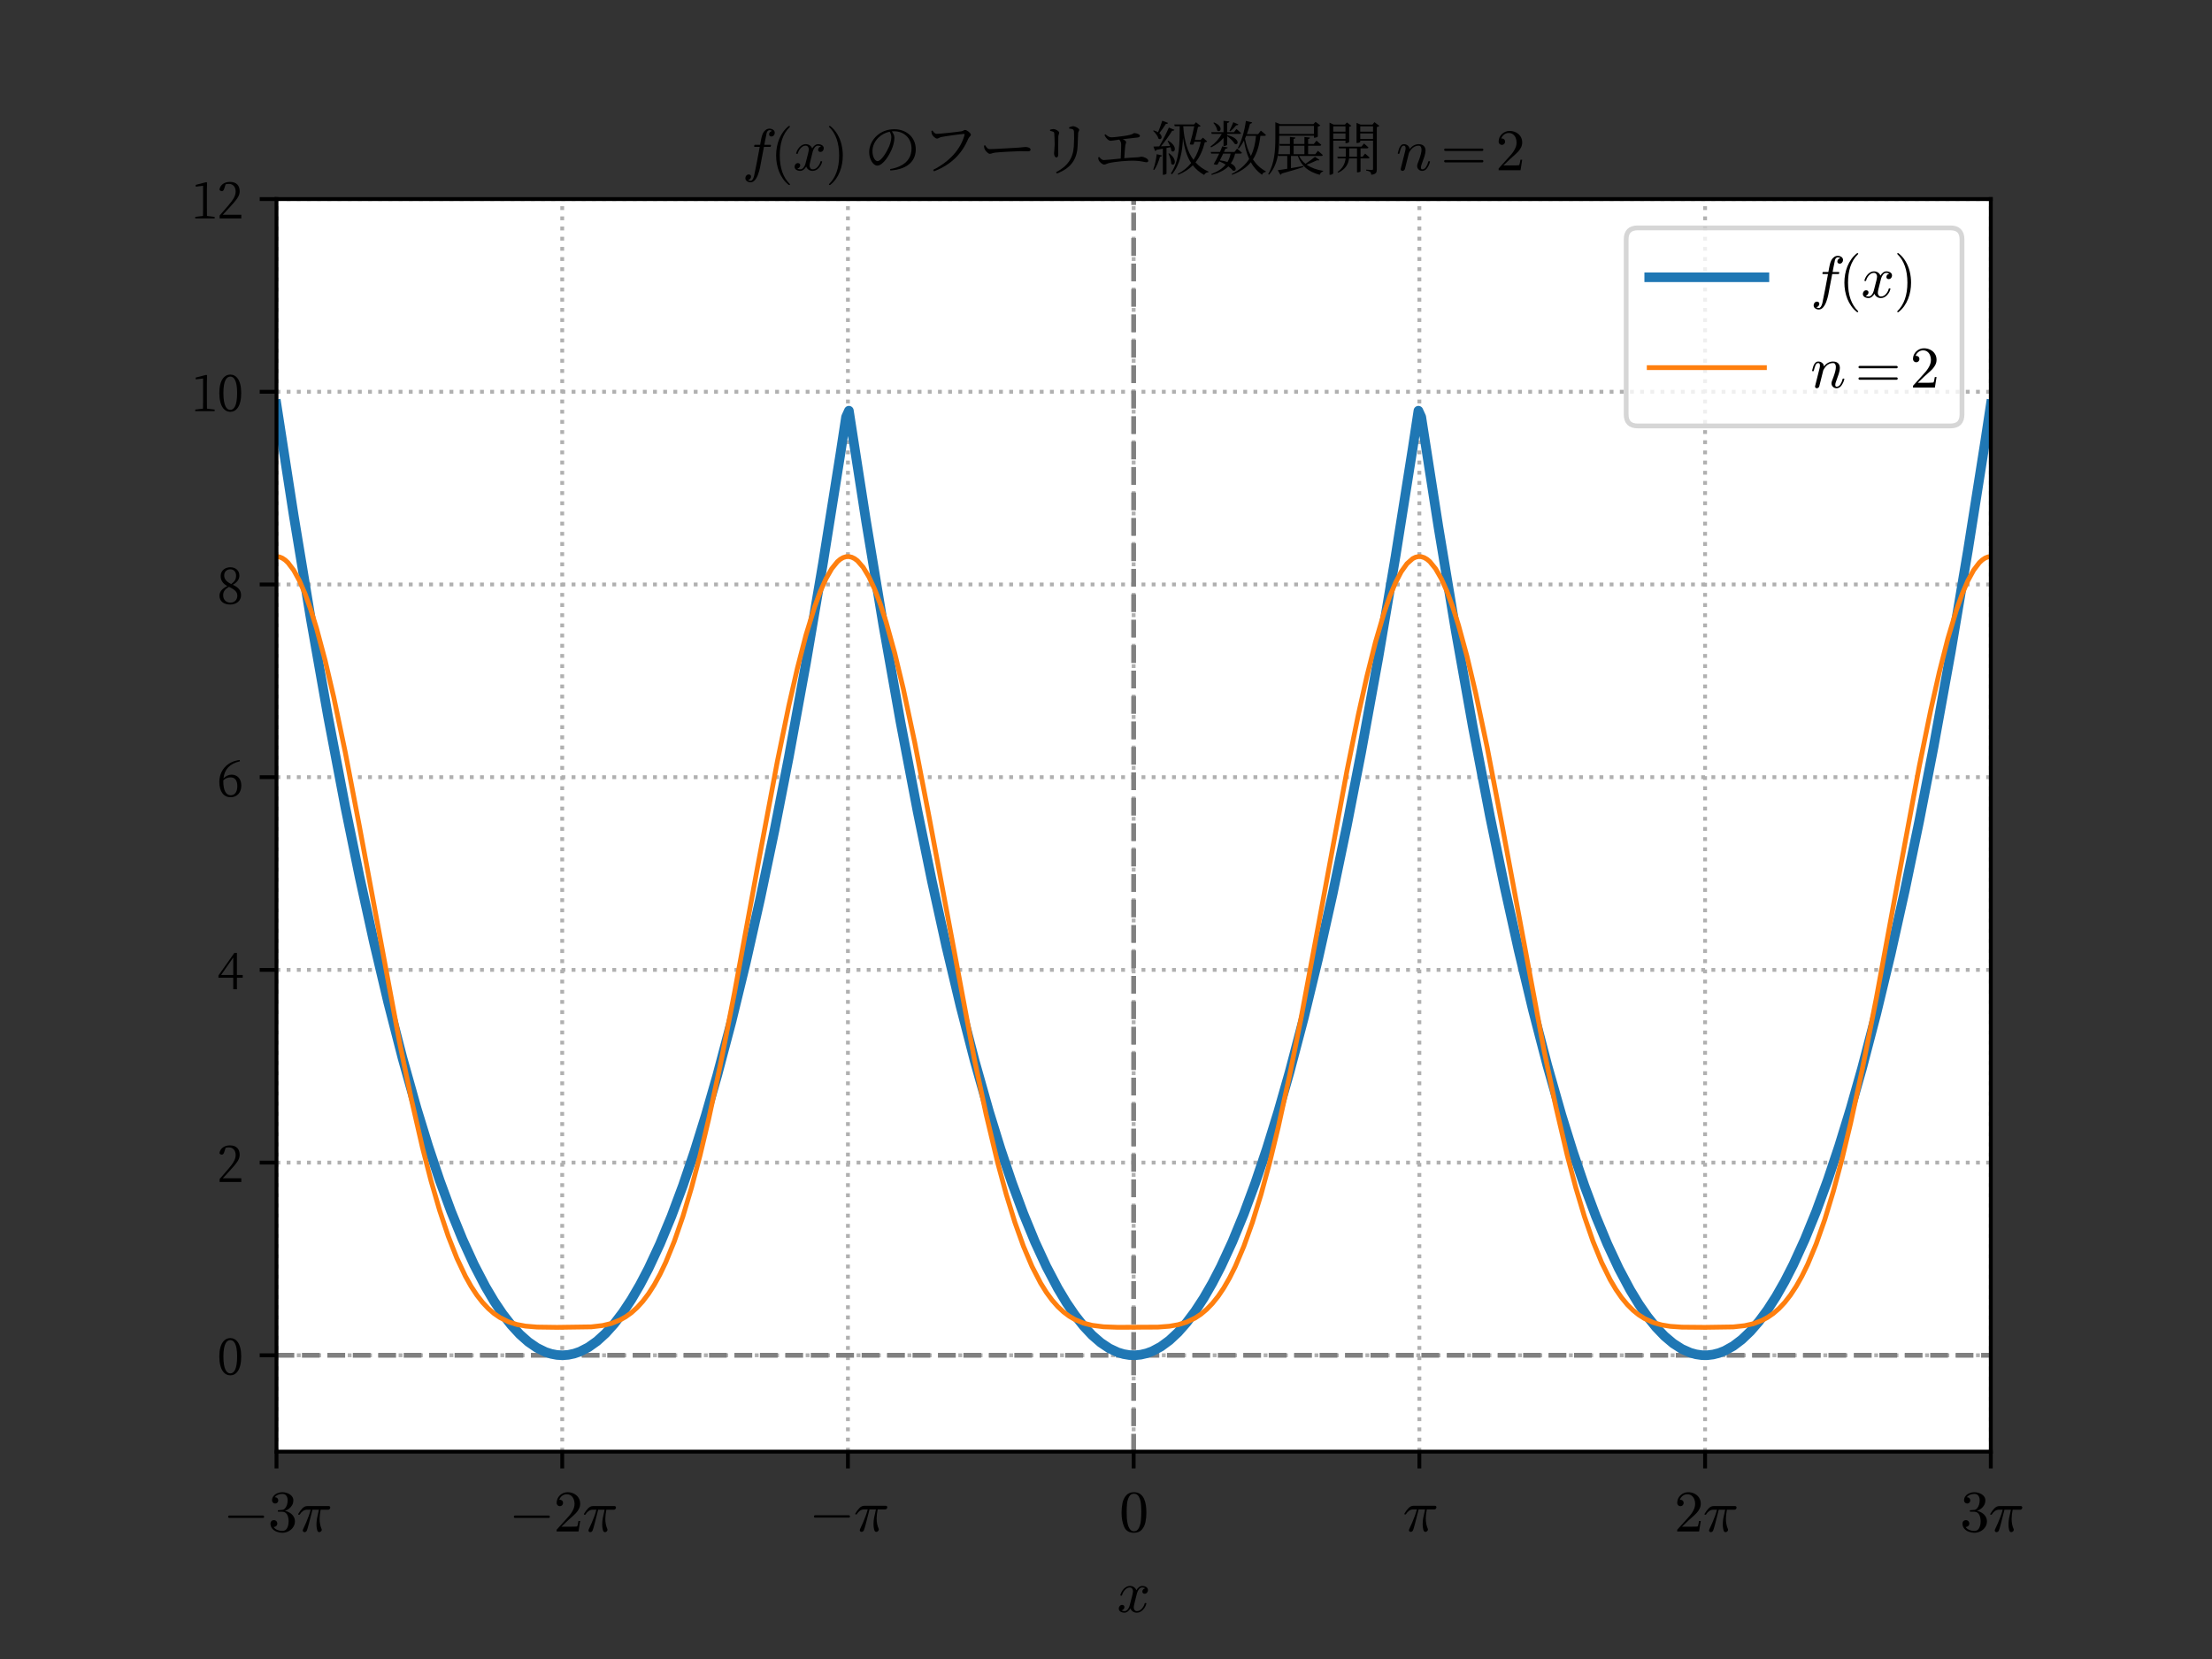 <?xml version="1.0" encoding="UTF-8" standalone="no"?>
<svg xmlns:xlink="http://www.w3.org/1999/xlink" xmlns="http://www.w3.org/2000/svg" width="460.8pt" height="345.6pt" viewBox="0 0 460.8 345.6" version="1.1">
  <rect x="0" y="0" width="460.8" height="345.6" fill="#333333" stroke="none"/>
  <defs>
    <style type="text/css">*{stroke-linejoin: round; stroke-linecap: butt}</style>
  </defs>
  <g id="figure_1">
    <g id="patch_1">
      <path d="M 0 345.6  L 460.8 345.6  L 460.8 0  L 0 0  L 0 345.6  z " style="fill: none"></path>
    </g>
    <g id="axes_1">
      <g id="patch_2">
        <path d="M 57.6 302.4  L 414.72 302.4  L 414.72 41.472  L 57.6 41.472  z " style="fill: #ffffff"></path>
      </g>
      <g id="matplotlib.axis_1">
        <g id="xtick_1">
          <g id="line2d_1">
            <path d="M 57.6 302.4  L 57.6 41.472  " clip-path="url(#p154154295b)" style="fill: none; stroke-dasharray: 0.8,1.32; stroke-dashoffset: 0; stroke: #b0b0b0; stroke-width: 0.8"></path>
          </g>
          <g id="line2d_2">
            <defs>
              <path id="mcb115e2342" d="M 0 0  L 0 3.5  " style="stroke: #000000; stroke-width: 0.8"></path>
            </defs>
            <g>
              <use xlink:href="#mcb115e2342" x="57.6" y="302.4" style="stroke: #000000; stroke-width: 0.8"></use>
            </g>
          </g>
          <g id="text_1">
            <!-- $-3\pi$ -->
            <g transform="translate(46.5 319.084) scale(0.12 -0.12)">
              <defs>
                <path id="Cmsy10-a1" d="M 653 1472  Q 600 1472 565 1512  Q 531 1553 531 1600  Q 531 1647 565 1687  Q 600 1728 653 1728  L 4325 1728  Q 4375 1728 4408 1687  Q 4441 1647 4441 1600  Q 4441 1553 4408 1512  Q 4375 1472 4325 1472  L 653 1472  z " transform="scale(0.016)"></path>
                <path id="Cmr10-33" d="M 609 494  Q 759 275 1012 169  Q 1266 63 1556 63  Q 1928 63 2084 380  Q 2241 697 2241 1100  Q 2241 1281 2208 1462  Q 2175 1644 2097 1800  Q 2019 1956 1883 2050  Q 1747 2144 1550 2144  L 1125 2144  Q 1069 2144 1069 2203  L 1069 2259  Q 1069 2309 1125 2309  L 1478 2338  Q 1703 2338 1851 2506  Q 2000 2675 2069 2917  Q 2138 3159 2138 3378  Q 2138 3684 1994 3881  Q 1850 4078 1556 4078  Q 1313 4078 1091 3986  Q 869 3894 738 3706  Q 750 3709 759 3711  Q 769 3713 781 3713  Q 925 3713 1022 3613  Q 1119 3513 1119 3372  Q 1119 3234 1022 3134  Q 925 3034 781 3034  Q 641 3034 541 3134  Q 441 3234 441 3372  Q 441 3647 606 3850  Q 772 4053 1033 4158  Q 1294 4263 1556 4263  Q 1750 4263 1965 4205  Q 2181 4147 2356 4039  Q 2531 3931 2642 3762  Q 2753 3594 2753 3378  Q 2753 3109 2633 2881  Q 2513 2653 2303 2487  Q 2094 2322 1844 2241  Q 2122 2188 2372 2031  Q 2622 1875 2773 1631  Q 2925 1388 2925 1106  Q 2925 753 2731 467  Q 2538 181 2222 20  Q 1906 -141 1556 -141  Q 1256 -141 954 -26  Q 653 88 461 316  Q 269 544 269 863  Q 269 1022 375 1128  Q 481 1234 641 1234  Q 744 1234 830 1186  Q 916 1138 964 1050  Q 1013 963 1013 863  Q 1013 706 903 600  Q 794 494 641 494  L 609 494  z " transform="scale(0.016)"></path>
                <path id="Cmmi10-bc" d="M 647 109  Q 647 144 672 213  Q 850 584 1004 942  Q 1159 1300 1282 1639  Q 1406 1978 1509 2363  L 1100 2363  Q 866 2363 662 2216  Q 459 2069 325 1844  Q 313 1819 288 1819  L 213 1819  Q 153 1819 153 1881  Q 153 1894 166 1919  Q 375 2275 614 2517  Q 853 2759 1153 2759  L 3475 2759  Q 3541 2759 3587 2715  Q 3634 2672 3634 2597  Q 3634 2503 3567 2433  Q 3500 2363 3406 2363  L 2591 2363  Q 2488 1859 2478 1381  Q 2478 766 2694 269  Q 2713 231 2713 191  Q 2713 122 2672 62  Q 2631 3 2567 -34  Q 2503 -72 2431 -72  Q 2263 -72 2200 203  Q 2138 478 2138 738  Q 2138 1103 2200 1442  Q 2263 1781 2400 2363  L 1703 2363  Q 1197 313 1094 103  Q 1003 -72 844 -72  Q 766 -72 706 -20  Q 647 31 647 109  z " transform="scale(0.016)"></path>
              </defs>
              <use xlink:href="#Cmsy10-a1" transform="translate(0 0.391)"></use>
              <use xlink:href="#Cmr10-33" transform="translate(77.686 0.391)"></use>
              <use xlink:href="#Cmmi10-bc" transform="translate(127.686 0.391)"></use>
            </g>
          </g>
        </g>
        <g id="xtick_2">
          <g id="line2d_3">
            <path d="M 117.12 302.4  L 117.12 41.472  " clip-path="url(#p154154295b)" style="fill: none; stroke-dasharray: 0.8,1.32; stroke-dashoffset: 0; stroke: #b0b0b0; stroke-width: 0.8"></path>
          </g>
          <g id="line2d_4">
            <g>
              <use xlink:href="#mcb115e2342" x="117.12" y="302.4" style="stroke: #000000; stroke-width: 0.8"></use>
            </g>
          </g>
          <g id="text_2">
            <!-- $-2 \pi$ -->
            <g transform="translate(106.02 319.084) scale(0.12 -0.12)">
              <defs>
                <path id="Cmr10-32" d="M 319 0  L 319 172  Q 319 188 331 206  L 1325 1306  Q 1550 1550 1690 1715  Q 1831 1881 1968 2097  Q 2106 2313 2186 2536  Q 2266 2759 2266 3009  Q 2266 3272 2169 3511  Q 2072 3750 1880 3894  Q 1688 4038 1416 4038  Q 1138 4038 916 3870  Q 694 3703 603 3438  Q 628 3444 672 3444  Q 816 3444 917 3347  Q 1019 3250 1019 3097  Q 1019 2950 917 2848  Q 816 2747 672 2747  Q 522 2747 420 2851  Q 319 2956 319 3097  Q 319 3338 409 3548  Q 500 3759 670 3923  Q 841 4088 1055 4175  Q 1269 4263 1509 4263  Q 1875 4263 2190 4108  Q 2506 3953 2690 3670  Q 2875 3388 2875 3009  Q 2875 2731 2753 2481  Q 2631 2231 2440 2026  Q 2250 1822 1953 1562  Q 1656 1303 1563 1216  L 838 519  L 1453 519  Q 1906 519 2211 526  Q 2516 534 2534 550  Q 2609 631 2688 1141  L 2875 1141  L 2694 0  L 319 0  z " transform="scale(0.016)"></path>
              </defs>
              <use xlink:href="#Cmsy10-a1" transform="translate(0 0.391)"></use>
              <use xlink:href="#Cmr10-32" transform="translate(77.686 0.391)"></use>
              <use xlink:href="#Cmmi10-bc" transform="translate(127.686 0.391)"></use>
            </g>
          </g>
        </g>
        <g id="xtick_3">
          <g id="line2d_5">
            <path d="M 176.64 302.4  L 176.64 41.472  " clip-path="url(#p154154295b)" style="fill: none; stroke-dasharray: 0.8,1.32; stroke-dashoffset: 0; stroke: #b0b0b0; stroke-width: 0.8"></path>
          </g>
          <g id="line2d_6">
            <g>
              <use xlink:href="#mcb115e2342" x="176.64" y="302.4" style="stroke: #000000; stroke-width: 0.8"></use>
            </g>
          </g>
          <g id="text_3">
            <!-- $-\pi$ -->
            <g transform="translate(168.54 319.084) scale(0.12 -0.12)">
              <use xlink:href="#Cmsy10-a1" transform="translate(0 0.891)"></use>
              <use xlink:href="#Cmmi10-bc" transform="translate(77.686 0.891)"></use>
            </g>
          </g>
        </g>
        <g id="xtick_4">
          <g id="line2d_7">
            <path d="M 236.16 302.4  L 236.16 41.472  " clip-path="url(#p154154295b)" style="fill: none; stroke-dasharray: 0.8,1.32; stroke-dashoffset: 0; stroke: #b0b0b0; stroke-width: 0.8"></path>
          </g>
          <g id="line2d_8">
            <g>
              <use xlink:href="#mcb115e2342" x="236.16" y="302.4" style="stroke: #000000; stroke-width: 0.8"></use>
            </g>
          </g>
          <g id="text_4">
            <!-- $0$ -->
            <g transform="translate(233.16 319.084) scale(0.12 -0.12)">
              <defs>
                <path id="Cmr10-30" d="M 1600 -141  Q 816 -141 533 504  Q 250 1150 250 2041  Q 250 2597 351 3087  Q 453 3578 754 3920  Q 1056 4263 1600 4263  Q 2022 4263 2290 4056  Q 2559 3850 2700 3523  Q 2841 3197 2892 2823  Q 2944 2450 2944 2041  Q 2944 1491 2842 1011  Q 2741 531 2444 195  Q 2147 -141 1600 -141  z M 1600 25  Q 1956 25 2131 390  Q 2306 756 2347 1200  Q 2388 1644 2388 2144  Q 2388 2625 2347 3031  Q 2306 3438 2132 3767  Q 1959 4097 1600 4097  Q 1238 4097 1063 3765  Q 888 3434 847 3029  Q 806 2625 806 2144  Q 806 1788 823 1472  Q 841 1156 916 820  Q 991 484 1158 254  Q 1325 25 1600 25  z " transform="scale(0.016)"></path>
              </defs>
              <use xlink:href="#Cmr10-30" transform="translate(0 0.391)"></use>
            </g>
          </g>
        </g>
        <g id="xtick_5">
          <g id="line2d_9">
            <path d="M 295.68 302.4  L 295.68 41.472  " clip-path="url(#p154154295b)" style="fill: none; stroke-dasharray: 0.8,1.32; stroke-dashoffset: 0; stroke: #b0b0b0; stroke-width: 0.8"></path>
          </g>
          <g id="line2d_10">
            <g>
              <use xlink:href="#mcb115e2342" x="295.68" y="302.4" style="stroke: #000000; stroke-width: 0.8"></use>
            </g>
          </g>
          <g id="text_5">
            <!-- $\pi$ -->
            <g transform="translate(292.26 319.084) scale(0.12 -0.12)">
              <use xlink:href="#Cmmi10-bc" transform="translate(0 0.891)"></use>
            </g>
          </g>
        </g>
        <g id="xtick_6">
          <g id="line2d_11">
            <path d="M 355.2 302.4  L 355.2 41.472  " clip-path="url(#p154154295b)" style="fill: none; stroke-dasharray: 0.8,1.32; stroke-dashoffset: 0; stroke: #b0b0b0; stroke-width: 0.8"></path>
          </g>
          <g id="line2d_12">
            <g>
              <use xlink:href="#mcb115e2342" x="355.2" y="302.4" style="stroke: #000000; stroke-width: 0.8"></use>
            </g>
          </g>
          <g id="text_6">
            <!-- $2\pi$ -->
            <g transform="translate(348.78 319.084) scale(0.12 -0.12)">
              <use xlink:href="#Cmr10-32" transform="translate(0 0.391)"></use>
              <use xlink:href="#Cmmi10-bc" transform="translate(50 0.391)"></use>
            </g>
          </g>
        </g>
        <g id="xtick_7">
          <g id="line2d_13">
            <path d="M 414.72 302.4  L 414.72 41.472  " clip-path="url(#p154154295b)" style="fill: none; stroke-dasharray: 0.8,1.32; stroke-dashoffset: 0; stroke: #b0b0b0; stroke-width: 0.8"></path>
          </g>
          <g id="line2d_14">
            <g>
              <use xlink:href="#mcb115e2342" x="414.72" y="302.4" style="stroke: #000000; stroke-width: 0.8"></use>
            </g>
          </g>
          <g id="text_7">
            <!-- $3\pi$ -->
            <g transform="translate(408.3 319.084) scale(0.12 -0.12)">
              <use xlink:href="#Cmr10-33" transform="translate(0 0.391)"></use>
              <use xlink:href="#Cmmi10-bc" transform="translate(50 0.391)"></use>
            </g>
          </g>
        </g>
        <g id="text_8">
          <!-- $x$ -->
          <g transform="translate(232.68 335.913) scale(0.12 -0.12)">
            <defs>
              <path id="Cmmi10-78" d="M 500 184  Q 613 97 819 97  Q 1019 97 1172 289  Q 1325 481 1381 709  L 1672 1844  Q 1741 2153 1741 2266  Q 1741 2425 1652 2544  Q 1563 2663 1403 2663  Q 1200 2663 1022 2536  Q 844 2409 722 2214  Q 600 2019 550 1819  Q 538 1778 500 1778  L 422 1778  Q 372 1778 372 1838  L 372 1856  Q 434 2094 584 2320  Q 734 2547 951 2687  Q 1169 2828 1416 2828  Q 1650 2828 1839 2703  Q 2028 2578 2106 2363  Q 2216 2559 2386 2693  Q 2556 2828 2759 2828  Q 2897 2828 3040 2779  Q 3184 2731 3275 2631  Q 3366 2531 3366 2381  Q 3366 2219 3261 2101  Q 3156 1984 2994 1984  Q 2891 1984 2822 2050  Q 2753 2116 2753 2216  Q 2753 2350 2845 2451  Q 2938 2553 3066 2572  Q 2950 2663 2747 2663  Q 2541 2663 2389 2472  Q 2238 2281 2175 2047  L 1894 916  Q 1825 659 1825 494  Q 1825 331 1917 214  Q 2009 97 2163 97  Q 2463 97 2698 361  Q 2934 625 3009 941  Q 3022 978 3059 978  L 3138 978  Q 3163 978 3178 961  Q 3194 944 3194 922  Q 3194 916 3188 903  Q 3097 522 2806 225  Q 2516 -72 2150 -72  Q 1916 -72 1727 54  Q 1538 181 1459 397  Q 1359 209 1182 68  Q 1006 -72 806 -72  Q 669 -72 523 -23  Q 378 25 287 125  Q 197 225 197 378  Q 197 528 301 651  Q 406 775 563 775  Q 669 775 741 711  Q 813 647 813 544  Q 813 409 723 309  Q 634 209 500 184  z " transform="scale(0.016)"></path>
            </defs>
            <use xlink:href="#Cmmi10-78" transform="translate(0 0.812)"></use>
          </g>
        </g>
      </g>
      <g id="matplotlib.axis_2">
        <g id="ytick_1">
          <g id="line2d_15">
            <path d="M 57.6 282.329  L 414.72 282.329  " clip-path="url(#p154154295b)" style="fill: none; stroke-dasharray: 0.8,1.32; stroke-dashoffset: 0; stroke: #b0b0b0; stroke-width: 0.8"></path>
          </g>
          <g id="line2d_16">
            <defs>
              <path id="m0e4b2d18d3" d="M 0 0  L -3.5 0  " style="stroke: #000000; stroke-width: 0.8"></path>
            </defs>
            <g>
              <use xlink:href="#m0e4b2d18d3" x="57.6" y="282.329" style="stroke: #000000; stroke-width: 0.8"></use>
            </g>
          </g>
          <g id="text_9">
            <!-- 0 -->
            <g transform="translate(45.209 286.364) scale(0.1 -0.1)">
              <defs>
                <path id="NotoSerifCJKjp-Regular-30" d="M 832 2374  C 832 4032 1274 4499 1734 4499  C 2182 4499 2618 4032 2618 2374  C 2618 640 2182 166 1734 166  C 1274 166 832 634 832 2374  z M 1734 4762  C 1005 4762 301 4109 301 2374  C 301 563 1005 -90 1734 -90  C 2458 -90 3149 563 3149 2374  C 3149 4109 2458 4762 1734 4762  z " transform="scale(0.016)"></path>
              </defs>
              <use xlink:href="#NotoSerifCJKjp-Regular-30"></use>
            </g>
          </g>
        </g>
        <g id="ytick_2">
          <g id="line2d_17">
            <path d="M 57.6 242.186  L 414.72 242.186  " clip-path="url(#p154154295b)" style="fill: none; stroke-dasharray: 0.8,1.32; stroke-dashoffset: 0; stroke: #b0b0b0; stroke-width: 0.8"></path>
          </g>
          <g id="line2d_18">
            <g>
              <use xlink:href="#m0e4b2d18d3" x="57.6" y="242.186" style="stroke: #000000; stroke-width: 0.8"></use>
            </g>
          </g>
          <g id="text_10">
            <!-- 2 -->
            <g transform="translate(45.209 246.221) scale(0.1 -0.1)">
              <defs>
                <path id="NotoSerifCJKjp-Regular-32" d="M 755 480  C 1107 864 1440 1216 1619 1414  C 2624 2502 2950 2950 2950 3539  C 2950 4262 2547 4762 1683 4762  C 1018 4762 422 4422 314 3750  C 384 3629 480 3552 621 3552  C 787 3552 883 3674 960 3949  L 1120 4442  C 1274 4486 1421 4499 1542 4499  C 2093 4499 2426 4096 2426 3507  C 2426 2963 2125 2445 1440 1651  C 1133 1293 742 832 339 384  L 339 0  L 3162 0  L 3162 480  L 755 480  z " transform="scale(0.016)"></path>
              </defs>
              <use xlink:href="#NotoSerifCJKjp-Regular-32"></use>
            </g>
          </g>
        </g>
        <g id="ytick_3">
          <g id="line2d_19">
            <path d="M 57.6 202.043  L 414.72 202.043  " clip-path="url(#p154154295b)" style="fill: none; stroke-dasharray: 0.8,1.32; stroke-dashoffset: 0; stroke: #b0b0b0; stroke-width: 0.8"></path>
          </g>
          <g id="line2d_20">
            <g>
              <use xlink:href="#m0e4b2d18d3" x="57.6" y="202.043" style="stroke: #000000; stroke-width: 0.8"></use>
            </g>
          </g>
          <g id="text_11">
            <!-- 4 -->
            <g transform="translate(45.209 206.078) scale(0.1 -0.1)">
              <defs>
                <path id="NotoSerifCJKjp-Regular-34" d="M 531 1856  L 2112 4128  L 2112 1856  L 531 1856  z M 3347 1856  L 2592 1856  L 2592 4736  L 2259 4736  L 186 1792  L 186 1498  L 2112 1498  L 2112 0  L 2592 0  L 2592 1498  L 3347 1498  L 3347 1856  z " transform="scale(0.016)"></path>
              </defs>
              <use xlink:href="#NotoSerifCJKjp-Regular-34"></use>
            </g>
          </g>
        </g>
        <g id="ytick_4">
          <g id="line2d_21">
            <path d="M 57.6 161.9  L 414.72 161.9  " clip-path="url(#p154154295b)" style="fill: none; stroke-dasharray: 0.8,1.32; stroke-dashoffset: 0; stroke: #b0b0b0; stroke-width: 0.8"></path>
          </g>
          <g id="line2d_22">
            <g>
              <use xlink:href="#m0e4b2d18d3" x="57.6" y="161.9" style="stroke: #000000; stroke-width: 0.8"></use>
            </g>
          </g>
          <g id="text_12">
            <!-- 6 -->
            <g transform="translate(45.209 165.935) scale(0.1 -0.1)">
              <defs>
                <path id="NotoSerifCJKjp-Regular-36" d="M 1779 166  C 1178 166 819 800 819 1971  C 819 2016 819 2067 819 2112  C 1114 2400 1453 2496 1779 2496  C 2298 2496 2643 2144 2643 1357  C 2643 570 2298 166 1779 166  z M 2950 4762  C 1248 4557 301 3328 301 1894  C 301 653 858 -90 1766 -90  C 2579 -90 3162 474 3162 1446  C 3162 2304 2650 2848 1901 2848  C 1510 2848 1139 2675 838 2362  C 960 3514 1638 4282 2982 4589  L 2950 4762  z " transform="scale(0.016)"></path>
              </defs>
              <use xlink:href="#NotoSerifCJKjp-Regular-36"></use>
            </g>
          </g>
        </g>
        <g id="ytick_5">
          <g id="line2d_23">
            <path d="M 57.6 121.758  L 414.72 121.758  " clip-path="url(#p154154295b)" style="fill: none; stroke-dasharray: 0.8,1.32; stroke-dashoffset: 0; stroke: #b0b0b0; stroke-width: 0.8"></path>
          </g>
          <g id="line2d_24">
            <g>
              <use xlink:href="#m0e4b2d18d3" x="57.6" y="121.758" style="stroke: #000000; stroke-width: 0.8"></use>
            </g>
          </g>
          <g id="text_13">
            <!-- 8 -->
            <g transform="translate(45.209 125.793) scale(0.1 -0.1)">
              <defs>
                <path id="NotoSerifCJKjp-Regular-38" d="M 1741 160  C 1171 160 800 550 800 1114  C 800 1613 1037 1907 1549 2214  C 2387 1830 2643 1510 2643 1062  C 2643 531 2291 160 1741 160  z M 934 3712  C 934 4205 1306 4499 1728 4499  C 2214 4499 2483 4122 2483 3686  C 2483 3219 2310 2912 1850 2579  C 1120 2925 934 3309 934 3712  z M 2054 2483  C 2720 2848 2912 3296 2912 3680  C 2912 4307 2458 4762 1741 4762  C 1037 4762 474 4320 474 3629  C 474 3091 730 2643 1344 2317  C 672 1984 320 1600 320 1062  C 320 326 883 -90 1728 -90  C 2534 -90 3130 403 3130 1126  C 3130 1741 2810 2131 2054 2483  z " transform="scale(0.016)"></path>
              </defs>
              <use xlink:href="#NotoSerifCJKjp-Regular-38"></use>
            </g>
          </g>
        </g>
        <g id="ytick_6">
          <g id="line2d_25">
            <path d="M 57.6 81.615  L 414.72 81.615  " clip-path="url(#p154154295b)" style="fill: none; stroke-dasharray: 0.8,1.32; stroke-dashoffset: 0; stroke: #b0b0b0; stroke-width: 0.8"></path>
          </g>
          <g id="line2d_26">
            <g>
              <use xlink:href="#m0e4b2d18d3" x="57.6" y="81.615" style="stroke: #000000; stroke-width: 0.8"></use>
            </g>
          </g>
          <g id="text_14">
            <!-- 10 -->
            <g transform="translate(39.819 85.65) scale(0.1 -0.1)">
              <defs>
                <path id="NotoSerifCJKjp-Regular-31" d="M 2061 326  C 2054 710 2048 1088 2048 1466  L 2048 3661  L 2074 4659  L 1978 4730  L 595 4371  L 595 4141  L 1555 4250  L 1555 1466  C 1555 1088 1549 710 1542 326  L 531 205  L 531 0  L 3059 0  L 3059 205  L 2061 326  z " transform="scale(0.016)"></path>
              </defs>
              <use xlink:href="#NotoSerifCJKjp-Regular-31"></use>
              <use xlink:href="#NotoSerifCJKjp-Regular-30" x="53.9"></use>
            </g>
          </g>
        </g>
        <g id="ytick_7">
          <g id="line2d_27">
            <path d="M 57.6 41.472  L 414.72 41.472  " clip-path="url(#p154154295b)" style="fill: none; stroke-dasharray: 0.8,1.32; stroke-dashoffset: 0; stroke: #b0b0b0; stroke-width: 0.8"></path>
          </g>
          <g id="line2d_28">
            <g>
              <use xlink:href="#m0e4b2d18d3" x="57.6" y="41.472" style="stroke: #000000; stroke-width: 0.8"></use>
            </g>
          </g>
          <g id="text_15">
            <!-- 12 -->
            <g transform="translate(39.819 45.507) scale(0.1 -0.1)">
              <use xlink:href="#NotoSerifCJKjp-Regular-31"></use>
              <use xlink:href="#NotoSerifCJKjp-Regular-32" x="53.9"></use>
            </g>
          </g>
        </g>
      </g>
      <g id="line2d_29">
        <path d="M 57.6 282.329  L 414.72 282.329  " clip-path="url(#p154154295b)" style="fill: none; stroke-dasharray: 3.7,1.6; stroke-dashoffset: 0; stroke: #808080"></path>
      </g>
      <g id="line2d_30">
        <path d="M 236.16 302.4  L 236.16 41.472  " clip-path="url(#p154154295b)" style="fill: none; stroke-dasharray: 3.7,1.6; stroke-dashoffset: 0; stroke: #808080"></path>
      </g>
      <g id="line2d_31">
        <path d="M 57.6 84.232  L 61.177 107.328  L 64.754 128.992  L 68.331 149.226  L 71.909 168.029  L 74.89 182.604  L 77.871 196.186  L 80.852 208.774  L 83.833 220.368  L 86.813 230.969  L 89.198 238.734  L 91.583 245.862  L 93.968 252.355  L 96.353 258.212  L 98.737 263.433  L 101.122 268.017  L 102.911 271.039  L 104.699 273.702  L 106.488 276.008  L 108.276 277.955  L 110.065 279.545  L 111.854 280.778  L 113.642 281.652  L 114.835 282.037  L 116.027 282.262  L 117.219 282.328  L 118.412 282.235  L 119.604 281.984  L 120.797 281.573  L 122.585 280.658  L 124.374 279.386  L 126.162 277.757  L 127.951 275.769  L 129.739 273.424  L 131.528 270.721  L 133.317 267.66  L 135.105 264.241  L 137.49 259.126  L 139.875 253.376  L 142.259 246.989  L 144.644 239.966  L 147.029 232.307  L 149.414 224.012  L 152.395 212.749  L 155.376 200.493  L 158.357 187.242  L 161.338 172.998  L 164.319 157.759  L 167.896 138.162  L 171.473 117.133  L 175.05 94.673  L 176.243 86.869  L 176.839 85.553  L 180.416 108.569  L 183.993 130.154  L 187.57 150.308  L 191.147 169.031  L 194.128 183.541  L 197.109 197.056  L 200.09 209.578  L 203.071 221.106  L 206.052 231.64  L 208.437 239.352  L 210.822 246.428  L 213.207 252.868  L 215.591 258.671  L 217.976 263.839  L 220.361 268.371  L 222.149 271.352  L 223.938 273.976  L 225.727 276.242  L 227.515 278.15  L 229.304 279.7  L 231.092 280.893  L 232.881 281.727  L 234.073 282.085  L 235.266 282.284  L 236.458 282.324  L 237.65 282.204  L 238.843 281.926  L 240.035 281.489  L 241.824 280.535  L 243.612 279.223  L 245.401 277.553  L 247.19 275.526  L 248.978 273.141  L 250.767 270.398  L 252.555 267.297  L 254.344 263.839  L 256.729 258.671  L 259.113 252.868  L 261.498 246.428  L 263.883 239.352  L 266.268 231.64  L 268.653 223.292  L 271.634 211.963  L 274.614 199.64  L 277.595 186.323  L 280.576 172.013  L 283.557 156.708  L 287.135 137.031  L 290.712 115.923  L 294.289 93.384  L 295.481 85.553  L 296.077 86.869  L 299.655 109.806  L 303.232 131.311  L 306.809 151.386  L 310.386 170.029  L 313.367 184.473  L 316.348 197.922  L 319.329 210.377  L 322.31 221.839  L 325.291 232.307  L 327.676 239.966  L 330.061 246.989  L 332.445 253.376  L 334.83 259.126  L 337.215 264.241  L 339.6 268.72  L 341.388 271.661  L 343.177 274.245  L 344.965 276.471  L 346.754 278.34  L 348.543 279.85  L 350.331 281.003  L 352.12 281.798  L 353.312 282.129  L 354.504 282.302  L 355.697 282.315  L 356.889 282.169  L 358.082 281.864  L 359.274 281.401  L 361.063 280.407  L 362.851 279.055  L 364.64 277.346  L 366.428 275.279  L 368.217 272.854  L 370.005 270.071  L 371.794 266.931  L 373.583 263.433  L 375.967 258.212  L 378.352 252.355  L 380.737 245.862  L 383.122 238.734  L 385.507 230.969  L 387.891 222.568  L 390.872 211.172  L 393.853 198.783  L 396.834 185.4  L 399.815 171.023  L 402.796 155.653  L 406.373 135.896  L 409.95 114.708  L 413.528 92.09  L 414.72 84.232  L 414.72 84.232  " clip-path="url(#p154154295b)" style="fill: none; stroke: #1f77b4; stroke-width: 2; stroke-linecap: square"></path>
      </g>
      <g id="line2d_32">
        <path d="M 57.6 115.939  L 58.196 116.019  L 58.792 116.257  L 59.389 116.654  L 59.985 117.207  L 61.177 118.78  L 62.37 120.961  L 63.562 123.728  L 64.754 127.053  L 65.947 130.906  L 67.735 137.59  L 69.524 145.231  L 71.909 156.63  L 74.89 172.236  L 83.236 217.159  L 85.621 228.672  L 88.006 239.058  L 89.794 245.997  L 91.583 252.154  L 93.372 257.51  L 95.16 262.068  L 96.949 265.855  L 98.141 267.973  L 99.334 269.787  L 100.526 271.318  L 101.718 272.587  L 102.911 273.621  L 104.103 274.444  L 105.892 275.343  L 107.68 275.917  L 109.469 276.251  L 111.854 276.451  L 116.027 276.51  L 123.181 276.407  L 125.566 276.127  L 127.355 275.697  L 129.143 274.989  L 130.336 274.32  L 131.528 273.464  L 132.72 272.393  L 133.913 271.081  L 135.105 269.505  L 136.298 267.642  L 137.49 265.471  L 138.682 262.975  L 140.471 258.591  L 142.259 253.414  L 144.048 247.434  L 145.837 240.665  L 147.625 233.148  L 150.01 222.078  L 152.991 206.885  L 157.761 180.906  L 161.934 158.639  L 164.319 147.044  L 166.107 139.21  L 167.896 132.301  L 169.684 126.462  L 170.877 123.227  L 172.069 120.556  L 173.262 118.476  L 174.454 117.005  L 175.05 116.504  L 175.646 116.16  L 176.243 115.975  L 176.839 115.948  L 177.435 116.081  L 178.031 116.372  L 178.627 116.821  L 179.82 118.188  L 181.012 120.168  L 182.204 122.742  L 183.397 125.885  L 184.589 129.565  L 186.378 136.016  L 188.166 143.458  L 190.551 154.649  L 193.532 170.095  L 203.071 221.108  L 205.456 232.27  L 207.841 242.236  L 209.629 248.832  L 211.418 254.634  L 213.207 259.633  L 214.995 263.844  L 216.784 267.302  L 217.976 269.215  L 219.168 270.838  L 220.361 272.191  L 221.553 273.301  L 222.746 274.191  L 223.938 274.889  L 225.727 275.633  L 227.515 276.09  L 229.9 276.393  L 232.881 276.502  L 241.228 276.46  L 243.612 276.276  L 245.401 275.965  L 247.19 275.421  L 248.978 274.563  L 250.171 273.772  L 251.363 272.775  L 252.555 271.547  L 253.748 270.061  L 254.94 268.296  L 256.132 266.23  L 257.325 263.844  L 259.113 259.633  L 260.902 254.634  L 262.691 248.832  L 264.479 242.236  L 266.268 234.881  L 268.653 223.999  L 271.037 212.087  L 274.614 192.926  L 280.576 160.673  L 282.961 148.893  L 284.75 140.877  L 286.538 133.749  L 288.327 127.66  L 289.519 124.244  L 290.712 121.382  L 291.904 119.102  L 293.096 117.427  L 294.289 116.372  L 294.885 116.081  L 295.481 115.948  L 296.077 115.975  L 296.674 116.16  L 297.27 116.504  L 297.866 117.005  L 299.058 118.476  L 300.251 120.556  L 301.443 123.227  L 302.636 126.462  L 303.828 130.229  L 305.617 136.797  L 307.405 144.34  L 309.79 155.636  L 312.771 171.164  L 321.714 219.146  L 324.099 230.487  L 326.483 240.665  L 328.272 247.434  L 330.061 253.414  L 331.849 258.591  L 333.638 262.975  L 335.426 266.596  L 336.619 268.611  L 337.811 270.328  L 339.003 271.769  L 340.196 272.957  L 341.388 273.917  L 342.581 274.676  L 344.369 275.496  L 346.158 276.009  L 347.946 276.3  L 350.331 276.467  L 355.101 276.511  L 361.063 276.42  L 363.447 276.161  L 365.236 275.757  L 367.025 275.084  L 368.217 274.444  L 369.409 273.621  L 370.602 272.587  L 371.794 271.318  L 372.986 269.787  L 374.179 267.973  L 375.371 265.855  L 376.564 263.414  L 378.352 259.117  L 380.141 254.029  L 381.929 248.137  L 383.718 241.455  L 385.507 234.019  L 387.891 223.042  L 390.872 207.935  L 395.046 185.278  L 399.815 159.653  L 402.2 147.964  L 403.989 140.038  L 405.777 133.018  L 407.566 127.053  L 408.758 123.728  L 409.95 120.961  L 411.143 118.78  L 412.335 117.207  L 412.931 116.654  L 413.528 116.257  L 414.124 116.019  L 414.72 115.939  L 414.72 115.939  " clip-path="url(#p154154295b)" style="fill: none; stroke: #ff7f0e; stroke-linecap: square"></path>
      </g>
      <g id="patch_3">
        <path d="M 57.6 302.4  L 57.6 41.472  " style="fill: none; stroke: #000000; stroke-width: 0.8; stroke-linejoin: miter; stroke-linecap: square"></path>
      </g>
      <g id="patch_4">
        <path d="M 414.72 302.4  L 414.72 41.472  " style="fill: none; stroke: #000000; stroke-width: 0.8; stroke-linejoin: miter; stroke-linecap: square"></path>
      </g>
      <g id="patch_5">
        <path d="M 57.6 302.4  L 414.72 302.4  " style="fill: none; stroke: #000000; stroke-width: 0.8; stroke-linejoin: miter; stroke-linecap: square"></path>
      </g>
      <g id="patch_6">
        <path d="M 57.6 41.472  L 414.72 41.472  " style="fill: none; stroke: #000000; stroke-width: 0.8; stroke-linejoin: miter; stroke-linecap: square"></path>
      </g>
      <g id="text_16">
        <!-- $f(x)$ のフーリエ級数展開 $n=2$ -->
        <g transform="translate(154.62 35.472) scale(0.12 -0.12)">
          <defs>
            <path id="Cmmi10-66" d="M 622 -1056  Q 741 -1147 909 -1147  Q 1138 -1147 1281 -641  Q 1341 -397 1606 966  L 1900 2534  L 1350 2534  Q 1288 2534 1288 2619  Q 1313 2759 1369 2759  L 1941 2759  L 2016 3175  Q 2053 3369 2084 3508  Q 2116 3647 2152 3765  Q 2188 3884 2259 4031  Q 2369 4241 2555 4377  Q 2741 4513 2956 4513  Q 3097 4513 3230 4461  Q 3363 4409 3447 4306  Q 3531 4203 3531 4063  Q 3531 3900 3423 3779  Q 3316 3659 3163 3659  Q 3059 3659 2986 3723  Q 2913 3788 2913 3891  Q 2913 4031 3008 4136  Q 3103 4241 3244 4256  Q 3125 4347 2950 4347  Q 2853 4347 2767 4256  Q 2681 4166 2656 4063  Q 2616 3900 2478 3181  L 2400 2759  L 3059 2759  Q 3122 2759 3122 2675  Q 3119 2659 3109 2620  Q 3100 2581 3083 2557  Q 3066 2534 3041 2534  L 2356 2534  L 2059 972  Q 2003 631 1929 279  Q 1856 -72 1723 -442  Q 1591 -813 1384 -1063  Q 1178 -1313 897 -1313  Q 681 -1313 511 -1189  Q 341 -1066 341 -863  Q 341 -700 445 -579  Q 550 -459 709 -459  Q 816 -459 887 -523  Q 959 -588 959 -691  Q 959 -828 857 -942  Q 756 -1056 622 -1056  z " transform="scale(0.016)"></path>
            <path id="Cmr10-28" d="M 1984 -1588  Q 1628 -1306 1370 -942  Q 1113 -578 948 -165  Q 784 247 703 697  Q 622 1147 622 1600  Q 622 2059 703 2509  Q 784 2959 951 3375  Q 1119 3791 1378 4153  Q 1638 4516 1984 4788  Q 1984 4800 2016 4800  L 2075 4800  Q 2094 4800 2109 4783  Q 2125 4766 2125 4744  Q 2125 4716 2113 4703  Q 1800 4397 1592 4047  Q 1384 3697 1257 3301  Q 1131 2906 1075 2482  Q 1019 2059 1019 1600  Q 1019 -434 2106 -1491  Q 2125 -1509 2125 -1544  Q 2125 -1559 2108 -1579  Q 2091 -1600 2075 -1600  L 2016 -1600  Q 1984 -1600 1984 -1588  z " transform="scale(0.016)"></path>
            <path id="Cmr10-29" d="M 416 -1600  Q 359 -1600 359 -1544  Q 359 -1516 372 -1503  Q 1466 -434 1466 1600  Q 1466 3634 384 4691  Q 359 4706 359 4744  Q 359 4766 376 4783  Q 394 4800 416 4800  L 475 4800  Q 494 4800 506 4788  Q 966 4425 1272 3906  Q 1578 3388 1720 2800  Q 1863 2213 1863 1600  Q 1863 1147 1786 708  Q 1709 269 1542 -157  Q 1375 -584 1119 -945  Q 863 -1306 506 -1588  Q 494 -1600 475 -1600  L 416 -1600  z " transform="scale(0.016)"></path>
            <path id="NotoSerifCJKjp-Regular-20" transform="scale(0.016)"></path>
            <path id="NotoSerifCJKjp-Regular-306e" d="M 3091 3590  C 3091 3302 2982 2912 2861 2605  C 2598 1997 2010 986 1587 986  C 1325 986 1043 1453 1043 2067  C 1043 2630 1293 3149 1702 3546  C 2029 3866 2464 4090 2912 4179  C 3021 3987 3091 3821 3091 3590  z M 2982 -26  C 5075 109 5741 1197 5741 2259  C 5741 3584 4723 4448 3405 4448  C 2720 4448 2061 4230 1536 3763  C 992 3277 685 2611 685 1965  C 685 1178 1133 499 1562 499  C 2214 499 2957 1741 3226 2509  C 3354 2874 3424 3232 3424 3539  C 3424 3789 3296 4013 3149 4218  C 3226 4224 3302 4230 3379 4230  C 4435 4230 5280 3501 5280 2362  C 5280 1203 4525 397 2957 122  L 2982 -26  z " transform="scale(0.016)"></path>
            <path id="NotoSerifCJKjp-Regular-30d5" d="M 1306 4307  L 1184 4262  C 1197 4083 1216 3987 1248 3898  C 1312 3738 1613 3430 1805 3430  C 1926 3430 2067 3558 2240 3597  C 2605 3680 4422 3936 4704 3936  C 4768 3936 4806 3923 4781 3827  C 4384 2330 3206 960 1376 38  L 1472 -115  C 3360 608 4506 1805 5178 3398  C 5267 3610 5472 3718 5472 3859  C 5472 4038 5024 4371 4838 4371  C 4730 4371 4646 4269 4480 4230  C 4173 4166 2138 3949 1773 3949  C 1549 3949 1408 4154 1306 4307  z " transform="scale(0.016)"></path>
            <path id="NotoSerifCJKjp-Regular-30fc" d="M 646 2669  C 653 2541 659 2432 704 2310  C 794 2093 1094 1779 1274 1779  C 1459 1779 1530 1875 1894 1914  C 2374 1971 4173 2067 4576 2067  C 4966 2067 5190 2054 5414 2054  C 5632 2054 5696 2125 5696 2240  C 5696 2413 5408 2522 5165 2522  C 4998 2522 4819 2483 4390 2451  C 4096 2438 1856 2291 1286 2291  C 1018 2291 915 2490 774 2707  L 646 2669  z " transform="scale(0.016)"></path>
            <path id="NotoSerifCJKjp-Regular-30ea" d="M 4550 2592  C 4570 2989 4595 3635 4608 4013  C 4621 4218 4730 4256 4730 4390  C 4730 4525 4307 4774 4064 4774  C 3949 4774 3770 4717 3629 4653  L 3635 4525  C 3802 4506 3949 4480 4019 4442  C 4134 4378 4147 4288 4160 4179  C 4186 3738 4173 3194 4141 2611  C 4064 1299 3462 442 2214 -218  L 2298 -358  C 3744 186 4480 1107 4550 2592  z M 1894 4179  C 2003 4134 2010 4083 2022 3930  C 2048 3693 2061 3066 2061 2771  C 2048 2246 1997 1997 1997 1824  C 1997 1587 2106 1389 2246 1389  C 2362 1389 2451 1466 2451 1709  C 2451 1971 2438 3379 2458 3654  C 2477 3891 2554 3955 2554 4077  C 2554 4237 2163 4467 1926 4467  C 1824 4467 1690 4435 1562 4397  L 1562 4269  C 1696 4243 1798 4224 1894 4179  z " transform="scale(0.016)"></path>
            <path id="NotoSerifCJKjp-Regular-30a8" d="M 1216 3827  C 1286 3654 1402 3501 1491 3405  C 1613 3290 1741 3194 1888 3194  C 2042 3194 2394 3264 2822 3322  C 2963 3155 3027 3008 3027 2752  C 3027 2464 3008 1741 2976 1267  C 2112 1184 1344 1101 1158 1101  C 934 1101 787 1267 653 1440  L 531 1389  C 544 1222 563 1126 614 1037  C 685 896 986 614 1178 614  C 1325 614 1434 704 1677 768  C 2336 934 3846 1069 4544 1030  C 5190 1005 5613 864 5779 864  C 5901 864 5971 922 5971 1030  C 5971 1261 5466 1472 5203 1472  C 5126 1472 5043 1414 4768 1402  C 4352 1382 3859 1350 3366 1306  C 3392 1760 3437 2368 3469 2643  C 3488 2829 3565 2938 3565 3046  C 3565 3168 3398 3277 3200 3366  C 3770 3430 4582 3520 4826 3552  C 5005 3578 5062 3648 5062 3744  C 5062 3891 4704 4026 4467 4026  C 4294 4026 4390 3866 3392 3725  C 2746 3635 2221 3571 1965 3571  C 1722 3571 1530 3718 1325 3898  L 1216 3827  z " transform="scale(0.016)"></path>
            <path id="NotoSerifCJKjp-Regular-7d1a" d="M 1235 5370  C 1101 4947 928 4467 781 4122  C 659 4198 499 4262 307 4320  L 243 4269  C 480 4064 755 3712 826 3424  C 1126 3219 1370 3654 915 4026  C 1152 4307 1408 4678 1626 5024  C 1760 5018 1837 5062 1869 5133  L 1235 5370  z M 358 26  C 627 384 838 934 986 1459  C 1120 1459 1184 1523 1210 1600  L 634 1741  C 570 1146 422 512 256 77  L 358 26  z M 2131 2496  C 2176 2362 2214 2227 2221 2106  C 2586 1773 2982 2566 1888 3200  L 1811 3162  C 1901 3021 2003 2829 2080 2637  C 1728 2618 1389 2605 1094 2592  C 1542 3130 2022 3808 2310 4282  C 2445 4269 2528 4314 2560 4384  L 1952 4627  C 1696 4032 1274 3200 909 2586  C 646 2573 422 2566 275 2566  L 461 2086  C 518 2099 582 2131 621 2214  C 864 2259 1094 2298 1299 2336  L 1299 -493  L 1357 -493  C 1555 -493 1696 -397 1696 -365  L 1696 2413  L 2131 2496  z M 1901 1805  C 2048 1504 2214 1043 2214 691  C 2554 339 2970 1120 1984 1830  L 1901 1805  z M 3520 4774  L 4710 4774  C 4595 4224 4403 3418 4224 2810  C 4416 2758 4538 2765 4640 2810  C 4666 2899 4691 2995 4717 3091  L 5414 3091  C 5261 2374 5011 1709 4627 1126  C 3962 2003 3622 3206 3514 4742  L 3520 4774  z M 5651 3533  L 5389 3283  L 4774 3283  C 4909 3795 5043 4358 5114 4698  C 5248 4710 5357 4749 5402 4800  L 4896 5203  L 4678 4966  L 2534 4966  L 2592 4774  L 3130 4774  C 3123 2989 3130 1088 2170 -346  L 2285 -448  C 3200 640 3418 2048 3488 3520  C 3629 2394 3904 1491 4371 781  C 4000 314 3520 -90 2912 -397  L 2970 -493  C 3629 -224 4147 122 4550 531  C 4877 115 5280 -230 5779 -512  C 5882 -320 6054 -218 6234 -218  L 6259 -154  C 5690 96 5222 435 4845 858  C 5350 1491 5651 2234 5850 3034  C 5990 3046 6061 3059 6106 3123  L 5651 3533  z " transform="scale(0.016)"></path>
            <path id="NotoSerifCJKjp-Regular-6570" d="M 2694 5210  C 2560 4877 2406 4512 2278 4282  L 2374 4224  C 2573 4384 2816 4640 3008 4870  C 3136 4864 3213 4909 3245 4973  L 2694 5210  z M 531 5133  C 717 4934 928 4582 954 4307  C 1318 4013 1670 4762 602 5184  L 531 5133  z M 288 2477  C 826 2746 1286 3091 1632 3507  L 1632 2630  L 1715 2630  C 1862 2630 2029 2720 2029 2771  L 2029 3693  C 2336 3469 2701 3130 2842 2867  C 3277 2630 3482 3469 2029 3814  L 2029 3942  L 3366 3942  C 3456 3942 3514 3974 3526 4038  C 3347 4224 3034 4474 3034 4474  L 2771 4128  L 2029 4128  L 2029 5126  C 2189 5152 2246 5210 2266 5293  L 1632 5363  L 1632 4128  L 301 4128  L 352 3942  L 1440 3942  C 1165 3424 742 2944 218 2579  L 288 2477  z M 2400 1805  C 2336 1466 2221 1158 2061 890  C 1837 966 1562 1030 1235 1075  C 1357 1312 1485 1574 1600 1805  L 2400 1805  z M 3462 1805  C 3552 1805 3616 1837 3629 1901  C 3430 2086 3104 2342 3104 2342  L 2822 1984  L 1683 1984  C 1747 2118 1805 2240 1843 2336  C 1997 2336 2074 2394 2093 2470  L 1491 2592  C 1440 2438 1357 2221 1248 1984  L 243 1984  L 294 1805  L 1165 1805  C 973 1382 736 928 570 666  C 723 589 890 576 986 621  C 1043 717 1107 832 1171 960  C 1427 858 1664 736 1862 614  C 1517 186 1011 -147 307 -416  L 352 -512  C 1146 -301 1734 -6 2157 416  C 2374 256 2541 96 2643 -38  C 3002 -186 3194 346 2426 742  C 2643 1043 2797 1395 2893 1805  L 3462 1805  z M 5158 3731  C 5082 2906 4915 2182 4602 1549  C 4301 2112 4096 2752 3962 3437  C 4006 3533 4051 3629 4090 3731  L 5158 3731  z M 6074 3731  C 6157 3731 6214 3763 6234 3834  C 6029 4026 5683 4294 5683 4294  L 5389 3917  L 4166 3917  C 4301 4275 4416 4653 4512 5043  C 4646 5050 4717 5114 4742 5190  L 4058 5350  C 3917 4250 3584 3149 3181 2406  L 3283 2355  C 3494 2598 3680 2886 3853 3213  C 3968 2490 4141 1818 4416 1222  C 4006 570 3398 32 2515 -410  L 2573 -499  C 3482 -154 4134 301 4595 864  C 4896 326 5293 -134 5811 -499  C 5875 -307 6022 -211 6208 -186  L 6227 -122  C 5632 198 5171 640 4826 1171  C 5286 1869 5517 2720 5632 3731  L 6074 3731  z " transform="scale(0.016)"></path>
            <path id="NotoSerifCJKjp-Regular-5c55" d="M 4160 2656  L 4160 1741  L 2989 1741  L 2989 2656  L 4160 2656  z M 5197 4813  L 5197 3936  L 1421 3936  L 1421 4813  L 5197 4813  z M 5306 1453  C 5069 1261 4627 922 4275 698  C 3987 922 3750 1203 3584 1549  L 5990 1549  C 6080 1549 6131 1581 6150 1651  C 5952 1850 5619 2106 5619 2106  L 5344 1741  L 4563 1741  L 4563 2656  L 5818 2656  C 5907 2656 5971 2688 5990 2758  C 5786 2944 5466 3206 5466 3206  L 5178 2848  L 4563 2848  L 4563 3386  C 4704 3411 4755 3462 4768 3539  L 4160 3603  L 4160 2848  L 2989 2848  L 2989 3392  C 3123 3418 3181 3462 3187 3546  L 2586 3610  L 2586 2848  L 1440 2848  L 1491 2656  L 2586 2656  L 2586 1741  L 1306 1741  C 1408 2355 1421 2963 1421 3488  L 1421 3744  L 5197 3744  L 5197 3526  L 5261 3526  C 5395 3526 5606 3616 5613 3654  L 5613 4730  C 5741 4755 5843 4806 5888 4858  L 5370 5248  L 5133 5005  L 1504 5005  L 1005 5210  L 1005 3488  C 1005 2182 922 755 230 -422  L 320 -486  C 883 141 1158 909 1293 1670  L 1331 1549  L 2298 1549  L 2298 160  C 1862 83 1498 32 1267 6  L 1555 -499  C 1619 -480 1670 -435 1696 -358  C 2758 -70 3514 173 4045 346  L 4026 454  C 3565 378 3110 294 2701 224  L 2701 1549  L 3443 1549  C 3840 429 4602 -166 5824 -499  C 5882 -301 6010 -173 6182 -141  L 6189 -70  C 5485 51 4870 269 4397 602  C 4794 755 5267 947 5549 1088  C 5677 1037 5734 1056 5786 1120  L 5306 1453  z " transform="scale(0.016)"></path>
            <path id="NotoSerifCJKjp-Regular-958b" d="M 2368 4762  L 2368 4186  L 1037 4186  L 1037 4762  L 2368 4762  z M 1037 3392  L 1037 3994  L 2368 3994  L 2368 3392  L 1037 3392  z M 2368 3206  L 2368 2931  L 2426 2931  C 2560 2931 2758 3021 2765 3066  L 2765 4704  C 2880 4723 2963 4774 3002 4819  L 2522 5184  L 2310 4954  L 1069 4954  L 634 5158  L 634 -493  L 710 -493  C 896 -493 1037 -390 1037 -326  L 1037 3206  L 2368 3206  z M 2771 1466  C 2778 1549 2778 1632 2778 1709  L 2778 2374  L 3616 2374  L 3616 1466  L 2771 1466  z M 4813 1280  C 4902 1280 4966 1312 4979 1376  C 4787 1562 4493 1805 4493 1805  L 4224 1466  L 4000 1466  L 4000 2374  L 4698 2374  C 4787 2374 4845 2406 4858 2470  C 4666 2656 4371 2899 4371 2899  L 4096 2560  L 1613 2560  L 1664 2374  L 2400 2374  L 2400 1709  C 2400 1626 2400 1549 2394 1466  L 1478 1466  L 1530 1280  L 2381 1280  C 2317 768 2118 250 1504 -186  L 1574 -269  C 2432 134 2682 723 2752 1280  L 3616 1280  L 3616 -230  L 3680 -230  C 3872 -230 4000 -147 4000 -122  L 4000 1280  L 4813 1280  z M 3968 3392  L 3968 3994  L 5357 3994  L 5357 3392  L 3968 3392  z M 5357 4762  L 5357 4186  L 3968 4186  L 3968 4762  L 5357 4762  z M 5504 5216  L 5293 4954  L 3994 4954  L 3565 5139  L 3565 2950  L 3622 2950  C 3795 2950 3968 3040 3968 3085  L 3968 3206  L 5357 3206  L 5357 154  C 5357 64 5325 26 5222 26  C 5114 26 4608 64 4608 64  L 4608 -32  C 4838 -70 4973 -122 5050 -192  C 5120 -243 5146 -365 5165 -493  C 5696 -435 5766 -230 5766 102  L 5766 4678  C 5894 4704 6003 4762 6048 4813  L 5504 5216  z " transform="scale(0.016)"></path>
            <path id="Cmmi10-6e" d="M 494 109  Q 494 147 500 166  L 978 2075  Q 1025 2253 1025 2388  Q 1025 2663 838 2663  Q 638 2663 541 2423  Q 444 2184 353 1819  Q 353 1800 334 1789  Q 316 1778 300 1778  L 225 1778  Q 203 1778 187 1801  Q 172 1825 172 1844  Q 241 2122 305 2315  Q 369 2509 505 2668  Q 641 2828 844 2828  Q 1084 2828 1268 2676  Q 1453 2525 1453 2291  Q 1644 2541 1900 2684  Q 2156 2828 2444 2828  Q 2672 2828 2837 2750  Q 3003 2672 3095 2514  Q 3188 2356 3188 2138  Q 3188 1875 3070 1503  Q 2953 1131 2778 672  Q 2688 463 2688 288  Q 2688 97 2834 97  Q 3084 97 3251 365  Q 3419 634 3488 941  Q 3500 978 3541 978  L 3616 978  Q 3641 978 3658 962  Q 3675 947 3675 922  Q 3675 916 3669 903  Q 3581 541 3364 234  Q 3147 -72 2822 -72  Q 2597 -72 2437 83  Q 2278 238 2278 459  Q 2278 578 2328 709  Q 2409 919 2514 1209  Q 2619 1500 2686 1765  Q 2753 2031 2753 2234  Q 2753 2413 2679 2538  Q 2606 2663 2431 2663  Q 2197 2663 2000 2559  Q 1803 2456 1656 2286  Q 1509 2116 1388 1881  L 953 141  Q 931 53 854 -9  Q 778 -72 684 -72  Q 606 -72 550 -22  Q 494 28 494 109  z " transform="scale(0.016)"></path>
            <path id="Cmr10-3d" d="M 481 850  Q 428 850 393 890  Q 359 931 359 978  Q 359 1031 393 1068  Q 428 1106 481 1106  L 4500 1106  Q 4547 1106 4581 1068  Q 4616 1031 4616 978  Q 4616 931 4581 890  Q 4547 850 4500 850  L 481 850  z M 481 2094  Q 428 2094 393 2131  Q 359 2169 359 2222  Q 359 2269 393 2309  Q 428 2350 481 2350  L 4500 2350  Q 4547 2350 4581 2309  Q 4616 2269 4616 2222  Q 4616 2169 4581 2131  Q 4547 2094 4500 2094  L 481 2094  z " transform="scale(0.016)"></path>
          </defs>
          <use xlink:href="#Cmmi10-66" transform="translate(0 0.094)"></use>
          <use xlink:href="#Cmr10-28" transform="translate(48.877 0.094)"></use>
          <use xlink:href="#Cmmi10-78" transform="translate(87.695 0.094)"></use>
          <use xlink:href="#Cmr10-29" transform="translate(144.775 0.094)"></use>
          <use xlink:href="#NotoSerifCJKjp-Regular-20" transform="translate(183.594 0.094)"></use>
          <use xlink:href="#NotoSerifCJKjp-Regular-306e" transform="translate(209.394 0.094)"></use>
          <use xlink:href="#NotoSerifCJKjp-Regular-30d5" transform="translate(309.394 0.094)"></use>
          <use xlink:href="#NotoSerifCJKjp-Regular-30fc" transform="translate(409.394 0.094)"></use>
          <use xlink:href="#NotoSerifCJKjp-Regular-30ea" transform="translate(509.394 0.094)"></use>
          <use xlink:href="#NotoSerifCJKjp-Regular-30a8" transform="translate(609.394 0.094)"></use>
          <use xlink:href="#NotoSerifCJKjp-Regular-7d1a" transform="translate(709.394 0.094)"></use>
          <use xlink:href="#NotoSerifCJKjp-Regular-6570" transform="translate(809.394 0.094)"></use>
          <use xlink:href="#NotoSerifCJKjp-Regular-5c55" transform="translate(909.394 0.094)"></use>
          <use xlink:href="#NotoSerifCJKjp-Regular-958b" transform="translate(1009.394 0.094)"></use>
          <use xlink:href="#NotoSerifCJKjp-Regular-20" transform="translate(1109.394 0.094)"></use>
          <use xlink:href="#Cmmi10-6e" transform="translate(1135.194 0.094)"></use>
          <use xlink:href="#Cmr10-3d" transform="translate(1212.762 0.094)"></use>
          <use xlink:href="#Cmr10-32" transform="translate(1308.006 0.094)"></use>
        </g>
      </g>
      <g id="legend_1">
        <g id="patch_7">
          <path d="M 341.16 88.73  L 406.32 88.73  Q 408.72 88.73 408.72 86.329  L 408.72 49.872  Q 408.72 47.472 406.32 47.472  L 341.16 47.472  Q 338.76 47.472 338.76 49.872  L 338.76 86.329  Q 338.76 88.73 341.16 88.73  z " style="fill: #ffffff; opacity: 0.8; stroke: #cccccc; stroke-linejoin: miter"></path>
        </g>
        <g id="line2d_33">
          <path d="M 343.56 57.756  L 355.56 57.756  L 367.56 57.756  " style="fill: none; stroke: #1f77b4; stroke-width: 2; stroke-linecap: square"></path>
        </g>
        <g id="text_17">
          <!-- $f(x)$ -->
          <g transform="translate(377.16 61.956) scale(0.12 -0.12)">
            <use xlink:href="#Cmmi10-66"></use>
            <use xlink:href="#Cmr10-28" transform="translate(48.877 0)"></use>
            <use xlink:href="#Cmmi10-78" transform="translate(87.695 0)"></use>
            <use xlink:href="#Cmr10-29" transform="translate(144.775 0)"></use>
          </g>
        </g>
        <g id="line2d_34">
          <path d="M 343.56 76.585  L 355.56 76.585  L 367.56 76.585  " style="fill: none; stroke: #ff7f0e; stroke-linecap: square"></path>
        </g>
        <g id="text_18">
          <!-- $n=2$ -->
          <g transform="translate(377.16 80.785) scale(0.12 -0.12)">
            <use xlink:href="#Cmmi10-6e" transform="translate(0 0.391)"></use>
            <use xlink:href="#Cmr10-3d" transform="translate(77.568 0.391)"></use>
            <use xlink:href="#Cmr10-32" transform="translate(172.812 0.391)"></use>
          </g>
        </g>
      </g>
    </g>
  </g>
  <defs>
    <clipPath id="p154154295b">
      <rect x="57.6" y="41.472" width="357.12" height="260.928"></rect>
    </clipPath>
  </defs>
</svg>
